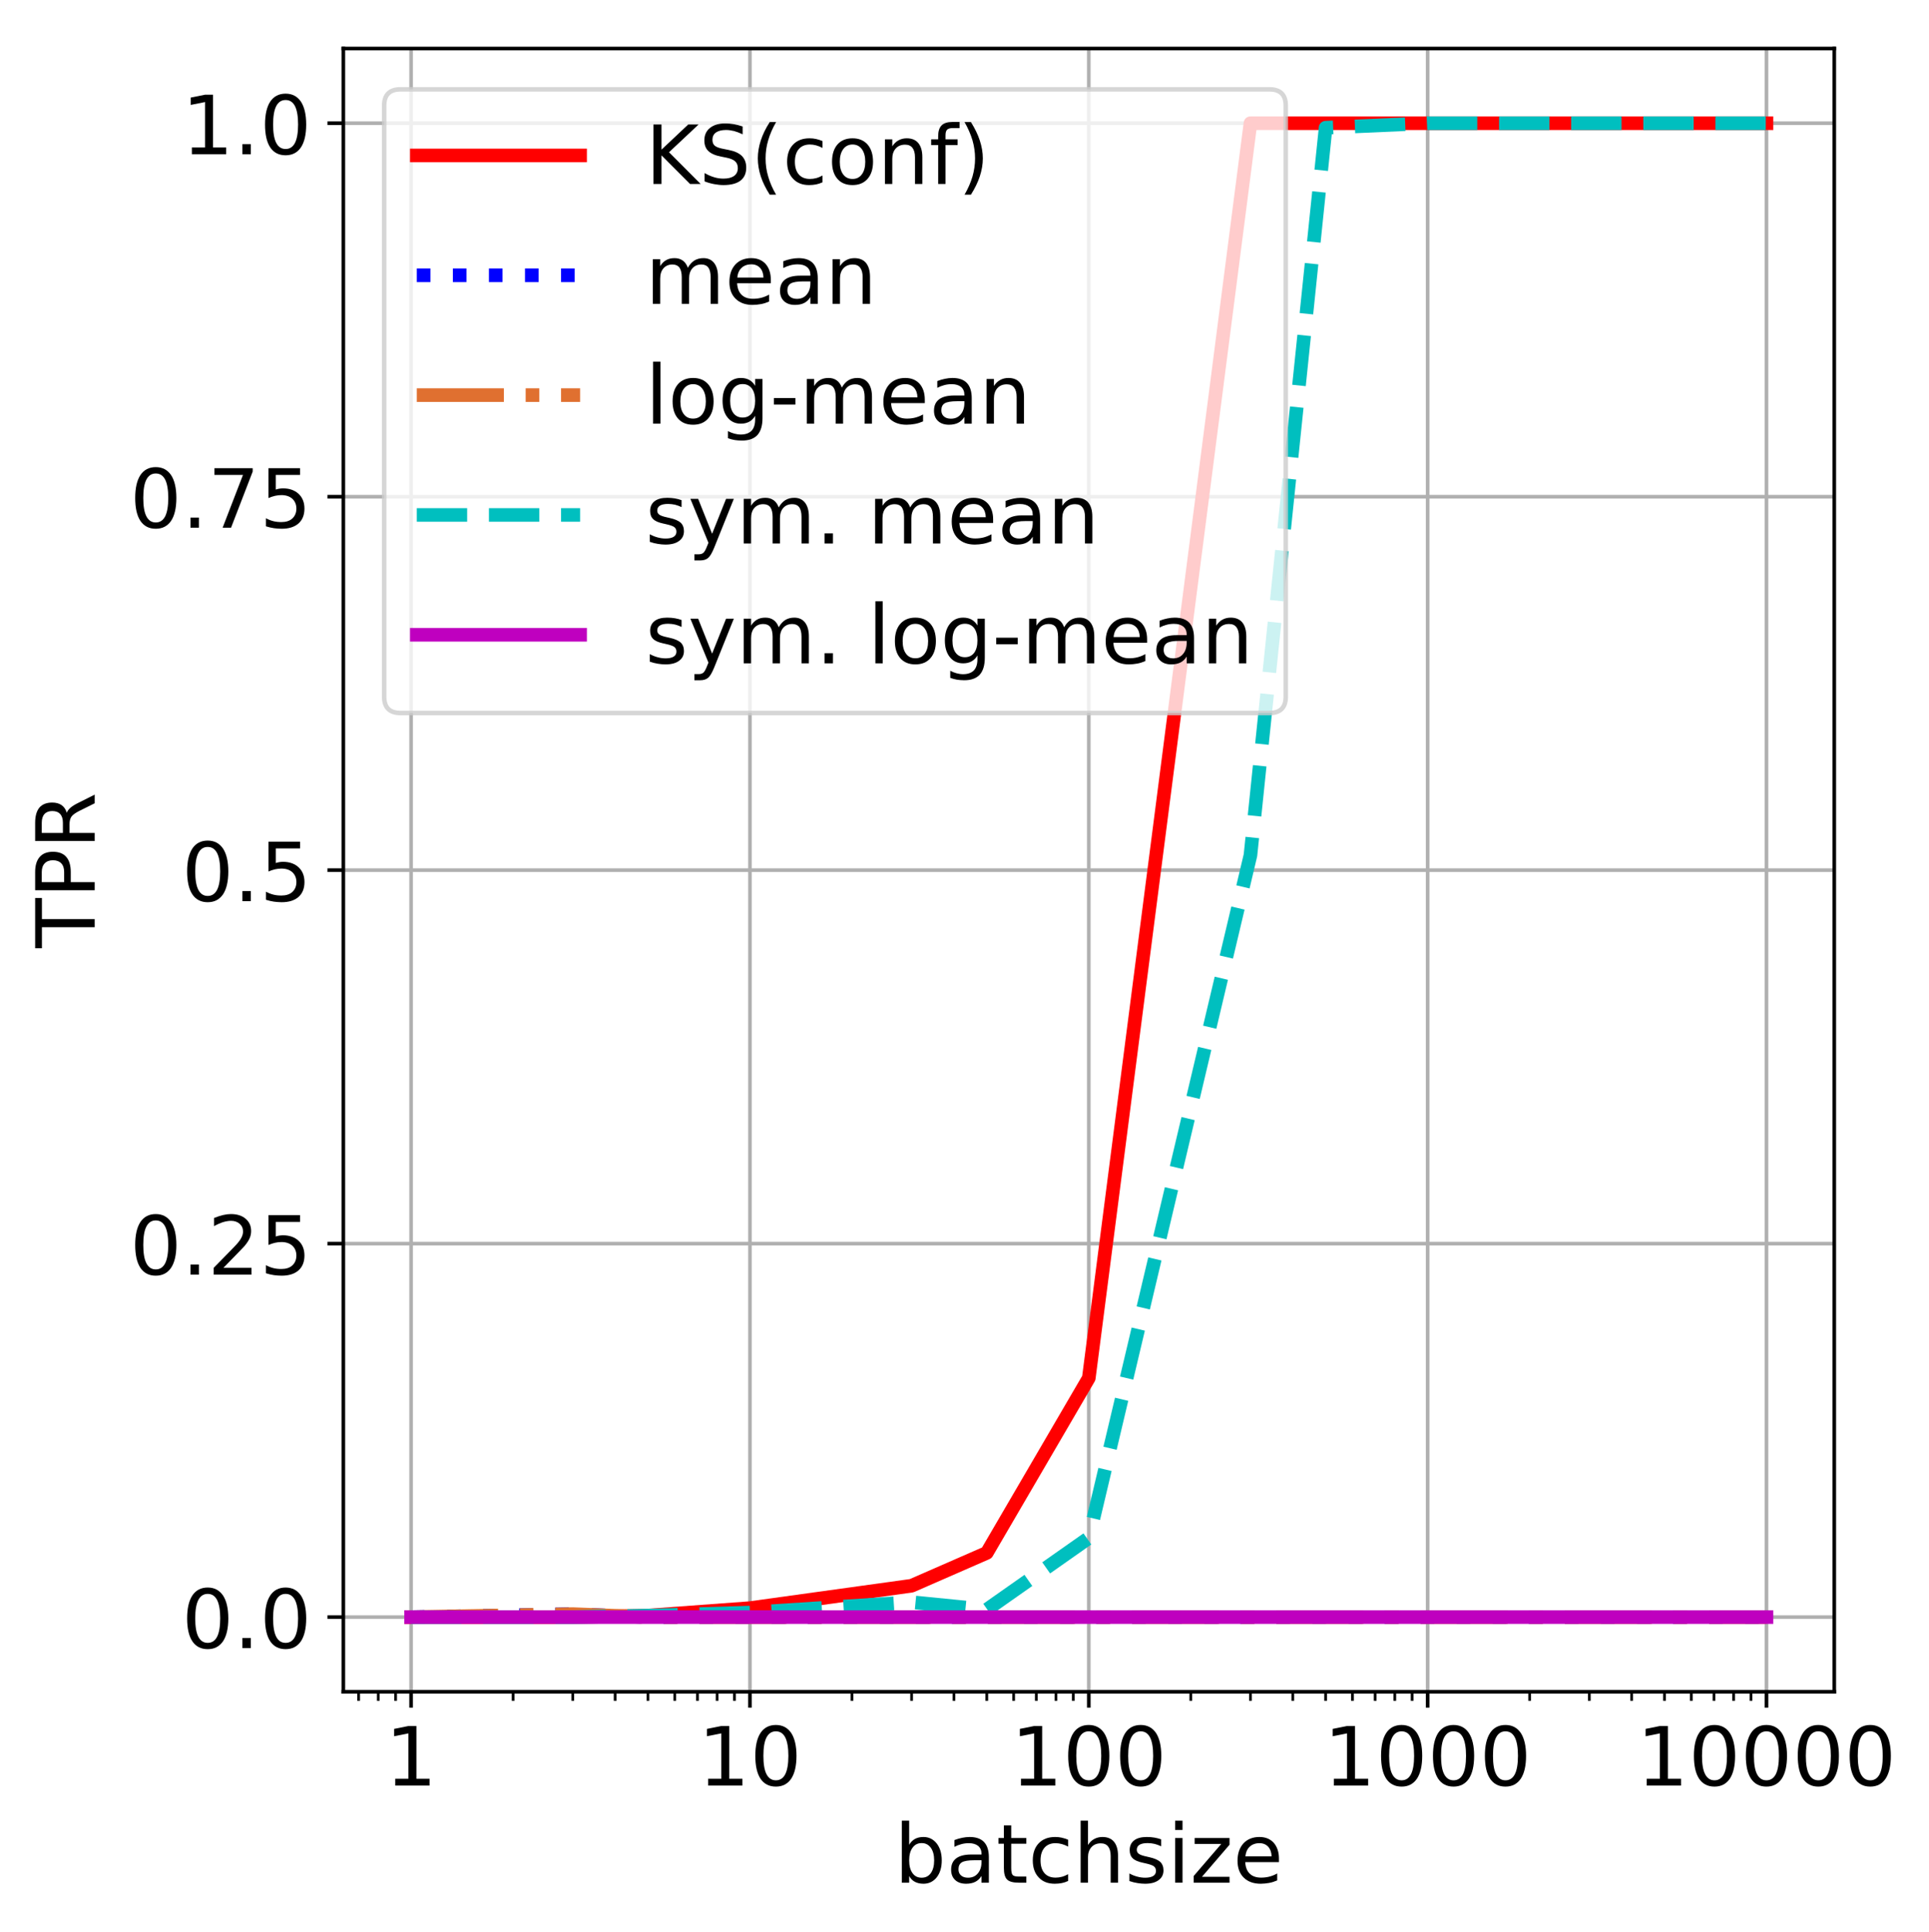 <?xml version="1.0" encoding="UTF-8"?>
<svg xmlns="http://www.w3.org/2000/svg" xmlns:xlink="http://www.w3.org/1999/xlink" width="425.304pt" height="426.064pt" viewBox="0 0 425.304 426.064" version="1.1">
<rect x="0" y="0" width="425.304" height="426.064" fill="#333333" stroke="none"/>
<defs>
<g>
<symbol overflow="visible" id="glyph0-0">
<path style="stroke:none;" d="M 2.23 -1.492 L 5.129 -1.492 L 5.129 -11.504 L 1.98 -10.871 L 1.98 -12.492 L 5.113 -13.121 L 6.895 -13.121 L 6.895 -1.492 L 9.793 -1.492 L 9.793 0 L 2.23 0 L 2.23 -1.492 "/>
</symbol>
<symbol overflow="visible" id="glyph0-1">
<path style="stroke:none;" d="M 5.723 -11.953 C 4.805 -11.953 4.121 -11.504 3.652 -10.602 C 3.188 -9.703 2.969 -8.352 2.969 -6.551 C 2.969 -4.754 3.188 -3.402 3.652 -2.504 C 4.121 -1.602 4.805 -1.152 5.723 -1.152 C 6.641 -1.152 7.324 -1.602 7.793 -2.504 C 8.242 -3.402 8.477 -4.754 8.477 -6.551 C 8.477 -8.352 8.242 -9.703 7.793 -10.602 C 7.324 -11.504 6.641 -11.953 5.723 -11.953 M 5.723 -13.355 C 7.184 -13.355 8.297 -12.762 9.09 -11.609 C 9.863 -10.441 10.262 -8.746 10.262 -6.551 C 10.262 -4.34 9.863 -2.645 9.09 -1.492 C 8.297 -0.344 7.184 0.234 5.723 0.234 C 4.246 0.234 3.113 -0.344 2.34 -1.492 C 1.566 -2.645 1.188 -4.34 1.188 -6.551 C 1.188 -8.746 1.566 -10.441 2.34 -11.609 C 3.113 -12.762 4.246 -13.355 5.723 -13.355 "/>
</symbol>
<symbol overflow="visible" id="glyph0-2">
<path style="stroke:none;" d="M 8.766 -4.914 C 8.766 -6.102 8.516 -7.02 8.027 -7.703 C 7.523 -8.387 6.859 -8.73 6.012 -8.73 C 5.148 -8.73 4.48 -8.387 3.996 -7.703 C 3.492 -7.02 3.258 -6.102 3.258 -4.914 C 3.258 -3.727 3.492 -2.789 3.996 -2.105 C 4.48 -1.422 5.148 -1.098 6.012 -1.098 C 6.859 -1.098 7.523 -1.422 8.027 -2.105 C 8.516 -2.789 8.766 -3.727 8.766 -4.914 M 3.258 -8.352 C 3.582 -8.93 4.016 -9.359 4.535 -9.648 C 5.059 -9.938 5.688 -10.078 6.406 -10.078 C 7.598 -10.078 8.566 -9.594 9.324 -8.656 C 10.062 -7.703 10.441 -6.461 10.441 -4.914 C 10.441 -3.367 10.062 -2.105 9.324 -1.172 C 8.566 -0.234 7.598 0.234 6.406 0.234 C 5.688 0.234 5.059 0.09 4.535 -0.18 C 4.016 -0.449 3.582 -0.883 3.258 -1.477 L 3.258 0 L 1.637 0 L 1.637 -13.68 L 3.258 -13.68 L 3.258 -8.352 "/>
</symbol>
<symbol overflow="visible" id="glyph0-3">
<path style="stroke:none;" d="M 6.176 -4.949 C 4.859 -4.949 3.961 -4.789 3.457 -4.5 C 2.953 -4.195 2.699 -3.691 2.699 -2.969 C 2.699 -2.395 2.879 -1.926 3.258 -1.602 C 3.637 -1.262 4.156 -1.098 4.805 -1.098 C 5.707 -1.098 6.426 -1.402 6.965 -2.051 C 7.508 -2.684 7.777 -3.527 7.777 -4.59 L 7.777 -4.949 L 6.176 -4.949 M 9.395 -5.617 L 9.395 0 L 7.777 0 L 7.777 -1.492 C 7.398 -0.883 6.93 -0.449 6.391 -0.18 C 5.852 0.09 5.164 0.234 4.375 0.234 C 3.367 0.234 2.555 -0.035 1.961 -0.594 C 1.367 -1.152 1.078 -1.906 1.078 -2.863 C 1.078 -3.961 1.441 -4.789 2.195 -5.363 C 2.934 -5.922 4.031 -6.211 5.508 -6.211 L 7.777 -6.211 L 7.777 -6.371 C 7.777 -7.109 7.523 -7.688 7.039 -8.102 C 6.551 -8.496 5.867 -8.711 4.984 -8.711 C 4.41 -8.711 3.871 -8.641 3.328 -8.496 C 2.789 -8.352 2.285 -8.152 1.801 -7.902 L 1.801 -9.395 C 2.375 -9.613 2.953 -9.793 3.512 -9.898 C 4.066 -10.008 4.609 -10.078 5.148 -10.078 C 6.57 -10.078 7.633 -9.703 8.336 -8.965 C 9.035 -8.227 9.395 -7.109 9.395 -5.617 "/>
</symbol>
<symbol overflow="visible" id="glyph0-4">
<path style="stroke:none;" d="M 3.293 -12.637 L 3.293 -9.848 L 6.625 -9.848 L 6.625 -8.586 L 3.293 -8.586 L 3.293 -3.238 C 3.293 -2.43 3.402 -1.906 3.617 -1.691 C 3.836 -1.457 4.285 -1.352 4.969 -1.352 L 6.625 -1.352 L 6.625 0 L 4.969 0 C 3.707 0 2.844 -0.234 2.375 -0.703 C 1.906 -1.172 1.676 -2.016 1.676 -3.238 L 1.676 -8.586 L 0.484 -8.586 L 0.484 -9.848 L 1.676 -9.848 L 1.676 -12.637 L 3.293 -12.637 "/>
</symbol>
<symbol overflow="visible" id="glyph0-5">
<path style="stroke:none;" d="M 8.785 -9.469 L 8.785 -7.957 C 8.316 -8.207 7.867 -8.387 7.398 -8.516 C 6.93 -8.641 6.48 -8.711 6.012 -8.711 C 4.969 -8.711 4.141 -8.371 3.562 -7.703 C 2.988 -7.039 2.699 -6.102 2.699 -4.914 C 2.699 -3.707 2.988 -2.773 3.562 -2.105 C 4.141 -1.441 4.969 -1.117 6.012 -1.117 C 6.48 -1.117 6.93 -1.172 7.398 -1.297 C 7.867 -1.422 8.316 -1.621 8.785 -1.871 L 8.785 -0.379 C 8.316 -0.16 7.848 0 7.379 0.09 C 6.895 0.18 6.371 0.234 5.832 0.234 C 4.355 0.234 3.168 -0.215 2.305 -1.152 C 1.422 -2.07 0.988 -3.328 0.988 -4.914 C 0.988 -6.516 1.422 -7.777 2.305 -8.695 C 3.188 -9.613 4.391 -10.078 5.941 -10.078 C 6.445 -10.078 6.93 -10.027 7.398 -9.918 C 7.867 -9.809 8.336 -9.664 8.785 -9.469 "/>
</symbol>
<symbol overflow="visible" id="glyph0-6">
<path style="stroke:none;" d="M 9.883 -5.941 L 9.883 0 L 8.262 0 L 8.262 -5.887 C 8.262 -6.82 8.062 -7.508 7.703 -7.973 C 7.344 -8.441 6.805 -8.676 6.086 -8.676 C 5.203 -8.676 4.52 -8.387 4.016 -7.828 C 3.512 -7.273 3.258 -6.516 3.258 -5.562 L 3.258 0 L 1.637 0 L 1.637 -13.68 L 3.258 -13.68 L 3.258 -8.316 C 3.637 -8.891 4.086 -9.344 4.625 -9.629 C 5.148 -9.918 5.762 -10.078 6.445 -10.078 C 7.559 -10.078 8.426 -9.719 9 -9.02 C 9.574 -8.316 9.883 -7.289 9.883 -5.941 "/>
</symbol>
<symbol overflow="visible" id="glyph0-7">
<path style="stroke:none;" d="M 7.973 -9.559 L 7.973 -8.027 C 7.508 -8.242 7.039 -8.426 6.551 -8.551 C 6.047 -8.656 5.543 -8.73 5.023 -8.73 C 4.211 -8.73 3.602 -8.605 3.203 -8.352 C 2.809 -8.102 2.609 -7.738 2.609 -7.254 C 2.609 -6.875 2.754 -6.59 3.043 -6.371 C 3.328 -6.156 3.906 -5.941 4.77 -5.762 L 5.328 -5.633 C 6.48 -5.383 7.289 -5.023 7.777 -4.59 C 8.242 -4.141 8.496 -3.512 8.496 -2.719 C 8.496 -1.801 8.137 -1.078 7.414 -0.559 C 6.695 -0.02 5.688 0.234 4.43 0.234 C 3.887 0.234 3.348 0.18 2.773 0.09 C 2.195 0 1.602 -0.145 0.973 -0.359 L 0.973 -2.035 C 1.566 -1.711 2.16 -1.477 2.734 -1.332 C 3.312 -1.172 3.887 -1.098 4.465 -1.098 C 5.219 -1.098 5.812 -1.223 6.227 -1.477 C 6.625 -1.727 6.84 -2.105 6.84 -2.594 C 6.84 -3.023 6.68 -3.367 6.391 -3.602 C 6.102 -3.836 5.453 -4.066 4.445 -4.285 L 3.887 -4.41 C 2.879 -4.625 2.141 -4.949 1.711 -5.383 C 1.262 -5.812 1.043 -6.406 1.043 -7.184 C 1.043 -8.102 1.367 -8.82 2.016 -9.324 C 2.664 -9.828 3.602 -10.078 4.824 -10.078 C 5.418 -10.078 5.977 -10.027 6.516 -9.938 C 7.039 -9.848 7.523 -9.719 7.973 -9.559 "/>
</symbol>
<symbol overflow="visible" id="glyph0-8">
<path style="stroke:none;" d="M 1.691 -9.848 L 3.312 -9.848 L 3.312 0 L 1.691 0 L 1.691 -9.848 M 1.691 -13.68 L 3.312 -13.68 L 3.312 -11.629 L 1.691 -11.629 L 1.691 -13.68 "/>
</symbol>
<symbol overflow="visible" id="glyph0-9">
<path style="stroke:none;" d="M 0.988 -9.848 L 8.676 -9.848 L 8.676 -8.371 L 2.594 -1.297 L 8.676 -1.297 L 8.676 0 L 0.773 0 L 0.773 -1.477 L 6.859 -8.551 L 0.988 -8.551 L 0.988 -9.848 "/>
</symbol>
<symbol overflow="visible" id="glyph0-10">
<path style="stroke:none;" d="M 10.117 -5.328 L 10.117 -4.535 L 2.684 -4.535 C 2.754 -3.422 3.078 -2.555 3.691 -1.98 C 4.285 -1.402 5.113 -1.117 6.191 -1.117 C 6.805 -1.117 7.414 -1.188 7.992 -1.332 C 8.566 -1.477 9.16 -1.711 9.738 -2.035 L 9.738 -0.504 C 9.16 -0.254 8.566 -0.055 7.957 0.055 C 7.344 0.16 6.715 0.234 6.102 0.234 C 4.52 0.234 3.277 -0.215 2.359 -1.117 C 1.441 -2.016 0.988 -3.258 0.988 -4.824 C 0.988 -6.426 1.422 -7.703 2.285 -8.656 C 3.148 -9.594 4.34 -10.078 5.812 -10.078 C 7.145 -10.078 8.191 -9.648 8.965 -8.801 C 9.719 -7.938 10.117 -6.785 10.117 -5.328 M 8.496 -5.797 C 8.477 -6.68 8.227 -7.379 7.758 -7.922 C 7.273 -8.441 6.625 -8.711 5.832 -8.711 C 4.934 -8.711 4.211 -8.441 3.672 -7.938 C 3.133 -7.434 2.809 -6.715 2.734 -5.797 L 8.496 -5.797 "/>
</symbol>
<symbol overflow="visible" id="glyph0-11">
<path style="stroke:none;" d="M 1.926 -2.23 L 3.781 -2.23 L 3.781 0 L 1.926 0 L 1.926 -2.23 "/>
</symbol>
<symbol overflow="visible" id="glyph0-12">
<path style="stroke:none;" d="M 3.457 -1.492 L 9.648 -1.492 L 9.648 0 L 1.312 0 L 1.312 -1.492 C 1.98 -2.18 2.898 -3.113 4.066 -4.301 C 5.219 -5.473 5.957 -6.227 6.266 -6.57 C 6.84 -7.199 7.234 -7.738 7.453 -8.191 C 7.668 -8.621 7.793 -9.07 7.793 -9.504 C 7.793 -10.188 7.543 -10.766 7.055 -11.195 C 6.57 -11.629 5.941 -11.863 5.148 -11.863 C 4.59 -11.863 3.996 -11.754 3.383 -11.574 C 2.773 -11.375 2.105 -11.09 1.402 -10.691 L 1.402 -12.492 C 2.125 -12.781 2.789 -12.996 3.402 -13.141 C 4.016 -13.285 4.59 -13.355 5.113 -13.355 C 6.461 -13.355 7.543 -13.016 8.352 -12.328 C 9.16 -11.645 9.574 -10.746 9.574 -9.613 C 9.574 -9.07 9.469 -8.551 9.27 -8.082 C 9.07 -7.598 8.711 -7.02 8.172 -6.371 C 8.027 -6.191 7.559 -5.707 6.77 -4.895 C 5.977 -4.086 4.879 -2.953 3.457 -1.492 "/>
</symbol>
<symbol overflow="visible" id="glyph0-13">
<path style="stroke:none;" d="M 1.945 -13.121 L 8.91 -13.121 L 8.91 -11.629 L 3.562 -11.629 L 3.562 -8.406 C 3.816 -8.496 4.086 -8.566 4.34 -8.605 C 4.59 -8.641 4.859 -8.676 5.113 -8.676 C 6.57 -8.676 7.723 -8.262 8.586 -7.469 C 9.449 -6.66 9.883 -5.578 9.883 -4.211 C 9.883 -2.789 9.434 -1.691 8.551 -0.918 C 7.668 -0.145 6.426 0.234 4.844 0.234 C 4.285 0.234 3.727 0.18 3.148 0.109 C 2.574 0.02 1.996 -0.109 1.387 -0.305 L 1.387 -2.09 C 1.906 -1.801 2.449 -1.586 3.023 -1.441 C 3.582 -1.297 4.176 -1.242 4.805 -1.242 C 5.812 -1.242 6.625 -1.492 7.219 -2.035 C 7.793 -2.574 8.102 -3.293 8.102 -4.211 C 8.102 -5.113 7.793 -5.832 7.219 -6.371 C 6.625 -6.91 5.812 -7.184 4.805 -7.184 C 4.34 -7.184 3.852 -7.129 3.383 -7.02 C 2.914 -6.91 2.43 -6.75 1.945 -6.535 L 1.945 -13.121 "/>
</symbol>
<symbol overflow="visible" id="glyph0-14">
<path style="stroke:none;" d="M 1.477 -13.121 L 9.918 -13.121 L 9.918 -12.367 L 5.148 0 L 3.293 0 L 7.777 -11.629 L 1.477 -11.629 L 1.477 -13.121 "/>
</symbol>
<symbol overflow="visible" id="glyph0-15">
<path style="stroke:none;" d="M 1.766 -13.121 L 3.547 -13.121 L 3.547 -7.578 L 9.434 -13.121 L 11.719 -13.121 L 5.203 -7.004 L 12.188 0 L 9.848 0 L 3.547 -6.316 L 3.547 0 L 1.766 0 L 1.766 -13.121 "/>
</symbol>
<symbol overflow="visible" id="glyph0-16">
<path style="stroke:none;" d="M 9.629 -12.691 L 9.629 -10.961 C 8.945 -11.285 8.316 -11.52 7.723 -11.684 C 7.109 -11.824 6.535 -11.914 5.992 -11.914 C 5.023 -11.914 4.266 -11.719 3.742 -11.359 C 3.223 -10.98 2.969 -10.441 2.969 -9.758 C 2.969 -9.18 3.133 -8.73 3.492 -8.441 C 3.836 -8.137 4.5 -7.902 5.473 -7.723 L 6.551 -7.508 C 7.867 -7.254 8.84 -6.805 9.469 -6.176 C 10.098 -5.527 10.422 -4.68 10.422 -3.617 C 10.422 -2.34 9.988 -1.387 9.145 -0.738 C 8.281 -0.09 7.039 0.234 5.398 0.234 C 4.77 0.234 4.105 0.16 3.402 0.035 C 2.699 -0.09 1.98 -0.289 1.242 -0.574 L 1.242 -2.41 C 1.961 -1.996 2.664 -1.691 3.348 -1.492 C 4.031 -1.277 4.715 -1.188 5.398 -1.188 C 6.406 -1.188 7.184 -1.387 7.738 -1.781 C 8.281 -2.18 8.566 -2.734 8.566 -3.492 C 8.566 -4.141 8.371 -4.645 7.973 -5.004 C 7.578 -5.363 6.93 -5.633 6.031 -5.812 L 4.949 -6.031 C 3.617 -6.281 2.664 -6.695 2.07 -7.273 C 1.477 -7.828 1.188 -8.605 1.188 -9.613 C 1.188 -10.766 1.586 -11.684 2.41 -12.348 C 3.223 -13.016 4.355 -13.355 5.797 -13.355 C 6.406 -13.355 7.02 -13.301 7.668 -13.195 C 8.297 -13.086 8.945 -12.906 9.629 -12.691 "/>
</symbol>
<symbol overflow="visible" id="glyph0-17">
<path style="stroke:none;" d="M 5.578 -13.66 C 4.789 -12.293 4.211 -10.961 3.836 -9.648 C 3.438 -8.336 3.258 -7.004 3.258 -5.652 C 3.258 -4.285 3.438 -2.953 3.836 -1.637 C 4.211 -0.305 4.789 1.008 5.578 2.359 L 4.176 2.359 C 3.293 0.973 2.629 -0.359 2.195 -1.691 C 1.766 -3.023 1.547 -4.34 1.547 -5.652 C 1.547 -6.949 1.766 -8.262 2.195 -9.594 C 2.629 -10.926 3.277 -12.277 4.176 -13.66 L 5.578 -13.66 "/>
</symbol>
<symbol overflow="visible" id="glyph0-18">
<path style="stroke:none;" d="M 5.508 -8.711 C 4.645 -8.711 3.961 -8.371 3.457 -7.688 C 2.953 -7.004 2.699 -6.086 2.699 -4.914 C 2.699 -3.727 2.934 -2.809 3.438 -2.125 C 3.941 -1.441 4.625 -1.117 5.508 -1.117 C 6.371 -1.117 7.055 -1.441 7.559 -2.125 C 8.062 -2.809 8.316 -3.727 8.316 -4.914 C 8.316 -6.066 8.062 -7.004 7.559 -7.688 C 7.055 -8.371 6.371 -8.711 5.508 -8.711 M 5.508 -10.078 C 6.91 -10.078 8.012 -9.613 8.82 -8.711 C 9.613 -7.793 10.027 -6.535 10.027 -4.914 C 10.027 -3.293 9.613 -2.035 8.82 -1.133 C 8.012 -0.215 6.91 0.234 5.508 0.234 C 4.086 0.234 2.969 -0.215 2.18 -1.133 C 1.387 -2.035 0.988 -3.293 0.988 -4.914 C 0.988 -6.535 1.387 -7.793 2.18 -8.711 C 2.969 -9.613 4.086 -10.078 5.508 -10.078 "/>
</symbol>
<symbol overflow="visible" id="glyph0-19">
<path style="stroke:none;" d="M 9.883 -5.941 L 9.883 0 L 8.262 0 L 8.262 -5.887 C 8.262 -6.82 8.062 -7.508 7.703 -7.973 C 7.344 -8.441 6.805 -8.676 6.086 -8.676 C 5.203 -8.676 4.52 -8.387 4.016 -7.828 C 3.512 -7.273 3.258 -6.516 3.258 -5.562 L 3.258 0 L 1.637 0 L 1.637 -9.848 L 3.258 -9.848 L 3.258 -8.316 C 3.637 -8.891 4.086 -9.344 4.625 -9.629 C 5.148 -9.918 5.762 -10.078 6.445 -10.078 C 7.559 -10.078 8.426 -9.719 9 -9.02 C 9.574 -8.316 9.883 -7.289 9.883 -5.941 "/>
</symbol>
<symbol overflow="visible" id="glyph0-20">
<path style="stroke:none;" d="M 6.68 -13.68 L 6.68 -12.328 L 5.129 -12.328 C 4.555 -12.328 4.141 -12.203 3.926 -11.969 C 3.691 -11.734 3.582 -11.32 3.582 -10.711 L 3.582 -9.848 L 6.246 -9.848 L 6.246 -8.586 L 3.582 -8.586 L 3.582 0 L 1.961 0 L 1.961 -8.586 L 0.414 -8.586 L 0.414 -9.848 L 1.961 -9.848 L 1.961 -10.531 C 1.961 -11.609 2.215 -12.422 2.719 -12.926 C 3.223 -13.43 4.031 -13.68 5.148 -13.68 L 6.68 -13.68 "/>
</symbol>
<symbol overflow="visible" id="glyph0-21">
<path style="stroke:none;" d="M 1.441 -13.66 L 2.844 -13.66 C 3.707 -12.277 4.375 -10.926 4.805 -9.594 C 5.238 -8.262 5.473 -6.949 5.473 -5.652 C 5.473 -4.34 5.238 -3.023 4.805 -1.691 C 4.375 -0.359 3.707 0.973 2.844 2.359 L 1.441 2.359 C 2.215 1.008 2.789 -0.305 3.188 -1.637 C 3.562 -2.953 3.762 -4.285 3.762 -5.652 C 3.762 -7.004 3.562 -8.336 3.188 -9.648 C 2.789 -10.961 2.215 -12.293 1.441 -13.66 "/>
</symbol>
<symbol overflow="visible" id="glyph0-22">
<path style="stroke:none;" d="M 9.359 -7.957 C 9.758 -8.676 10.242 -9.199 10.801 -9.559 C 11.359 -9.898 12.023 -10.078 12.797 -10.078 C 13.805 -10.078 14.598 -9.719 15.156 -9 C 15.715 -8.281 16.004 -7.254 16.004 -5.941 L 16.004 0 L 14.383 0 L 14.383 -5.887 C 14.383 -6.82 14.203 -7.523 13.879 -7.992 C 13.535 -8.441 13.031 -8.676 12.348 -8.676 C 11.504 -8.676 10.836 -8.387 10.352 -7.828 C 9.863 -7.273 9.629 -6.516 9.629 -5.562 L 9.629 0 L 8.012 0 L 8.012 -5.887 C 8.012 -6.82 7.828 -7.523 7.508 -7.992 C 7.164 -8.441 6.641 -8.676 5.957 -8.676 C 5.129 -8.676 4.465 -8.387 3.977 -7.828 C 3.492 -7.273 3.258 -6.516 3.258 -5.562 L 3.258 0 L 1.637 0 L 1.637 -9.848 L 3.258 -9.848 L 3.258 -8.316 C 3.617 -8.91 4.066 -9.359 4.59 -9.648 C 5.094 -9.938 5.707 -10.078 6.426 -10.078 C 7.145 -10.078 7.738 -9.898 8.242 -9.539 C 8.746 -9.18 9.109 -8.641 9.359 -7.957 "/>
</symbol>
<symbol overflow="visible" id="glyph0-23">
<path style="stroke:none;" d="M 1.691 -13.68 L 3.312 -13.68 L 3.312 0 L 1.691 0 L 1.691 -13.68 "/>
</symbol>
<symbol overflow="visible" id="glyph0-24">
<path style="stroke:none;" d="M 8.172 -5.039 C 8.172 -6.191 7.922 -7.109 7.453 -7.758 C 6.965 -8.406 6.281 -8.73 5.418 -8.73 C 4.555 -8.73 3.871 -8.406 3.383 -7.758 C 2.898 -7.109 2.664 -6.191 2.664 -5.039 C 2.664 -3.871 2.898 -2.969 3.383 -2.32 C 3.871 -1.676 4.555 -1.352 5.418 -1.352 C 6.281 -1.352 6.965 -1.676 7.453 -2.32 C 7.922 -2.969 8.172 -3.871 8.172 -5.039 M 9.793 -1.223 C 9.793 0.434 9.414 1.676 8.676 2.504 C 7.922 3.312 6.785 3.727 5.258 3.727 C 4.68 3.727 4.156 3.672 3.652 3.602 C 3.148 3.512 2.645 3.383 2.18 3.203 L 2.18 1.637 C 2.645 1.891 3.113 2.07 3.582 2.195 C 4.051 2.32 4.52 2.395 5.004 2.395 C 6.047 2.395 6.84 2.105 7.379 1.566 C 7.902 1.008 8.172 0.18 8.172 -0.938 L 8.172 -1.727 C 7.828 -1.152 7.398 -0.719 6.875 -0.434 C 6.355 -0.145 5.742 0 5.023 0 C 3.797 0 2.824 -0.449 2.09 -1.367 C 1.352 -2.285 0.988 -3.512 0.988 -5.039 C 0.988 -6.551 1.352 -7.777 2.09 -8.695 C 2.824 -9.613 3.797 -10.078 5.023 -10.078 C 5.742 -10.078 6.355 -9.938 6.875 -9.648 C 7.398 -9.359 7.828 -8.93 8.172 -8.352 L 8.172 -9.848 L 9.793 -9.848 L 9.793 -1.223 "/>
</symbol>
<symbol overflow="visible" id="glyph0-25">
<path style="stroke:none;" d="M 0.883 -5.652 L 5.617 -5.652 L 5.617 -4.211 L 0.883 -4.211 L 0.883 -5.652 "/>
</symbol>
<symbol overflow="visible" id="glyph0-26">
<path style="stroke:none;" d="M 5.797 0.898 C 5.328 2.051 4.879 2.824 4.445 3.188 C 4.016 3.547 3.438 3.727 2.719 3.727 L 1.422 3.727 L 1.422 2.375 L 2.375 2.375 C 2.809 2.375 3.148 2.27 3.402 2.051 C 3.652 1.836 3.926 1.352 4.23 0.559 L 4.52 -0.16 L 0.539 -9.848 L 2.25 -9.848 L 5.328 -2.141 L 8.406 -9.848 L 10.117 -9.848 L 5.797 0.898 "/>
</symbol>
<symbol overflow="visible" id="glyph0-27">
<path style="stroke:none;" d=""/>
</symbol>
<symbol overflow="visible" id="glyph1-0">
<path style="stroke:none;" d="M -13.121 0.035 L -13.121 -11.051 L -11.629 -11.051 L -11.629 -6.391 L 0 -6.391 L 0 -4.609 L -11.629 -4.609 L -11.629 0.035 L -13.121 0.035 "/>
</symbol>
<symbol overflow="visible" id="glyph1-1">
<path style="stroke:none;" d="M -11.664 -3.547 L -6.73 -3.547 L -6.73 -5.777 C -6.73 -6.605 -6.93 -7.234 -7.363 -7.688 C -7.793 -8.137 -8.406 -8.371 -9.199 -8.371 C -9.988 -8.371 -10.586 -8.137 -11.016 -7.688 C -11.449 -7.234 -11.664 -6.605 -11.664 -5.777 L -11.664 -3.547 M -13.121 -1.766 L -13.121 -5.777 C -13.121 -7.234 -12.781 -8.352 -12.113 -9.109 C -11.449 -9.863 -10.477 -10.242 -9.199 -10.242 C -7.902 -10.242 -6.91 -9.863 -6.266 -9.109 C -5.598 -8.352 -5.273 -7.234 -5.273 -5.777 L -5.273 -3.547 L 0 -3.547 L 0 -1.766 L -13.121 -1.766 "/>
</symbol>
<symbol overflow="visible" id="glyph1-2">
<path style="stroke:none;" d="M -6.156 -7.992 C -6.012 -8.371 -5.742 -8.746 -5.328 -9.109 C -4.895 -9.469 -4.32 -9.828 -3.582 -10.188 L 0 -11.988 L 0 -10.078 L -3.367 -8.406 C -4.23 -7.973 -4.824 -7.543 -5.113 -7.145 C -5.398 -6.73 -5.543 -6.176 -5.543 -5.473 L -5.543 -3.547 L 0 -3.547 L 0 -1.766 L -13.121 -1.766 L -13.121 -5.777 C -13.121 -7.273 -12.797 -8.387 -12.188 -9.125 C -11.555 -9.863 -10.602 -10.242 -9.344 -10.242 C -8.516 -10.242 -7.812 -10.043 -7.273 -9.664 C -6.73 -9.27 -6.355 -8.711 -6.156 -7.992 M -11.664 -3.547 L -7.004 -3.547 L -7.004 -5.777 C -7.004 -6.625 -7.199 -7.273 -7.598 -7.703 C -7.992 -8.137 -8.566 -8.371 -9.344 -8.371 C -10.098 -8.371 -10.676 -8.137 -11.07 -7.703 C -11.465 -7.273 -11.664 -6.625 -11.664 -5.777 L -11.664 -3.547 "/>
</symbol>
</g>
<clipPath id="clip1">
  <path d="M 0 0 L 425.305 0 L 425.305 426.062 L 0 426.062 Z M 0 0 "/>
</clipPath>
<clipPath id="clip2">
  <path d="M 90 10.699 L 92 10.699 L 92 373.02 L 90 373.02 Z M 90 10.699 "/>
</clipPath>
<clipPath id="clip3">
  <path d="M 164 10.699 L 166 10.699 L 166 373.02 L 164 373.02 Z M 164 10.699 "/>
</clipPath>
<clipPath id="clip4">
  <path d="M 239 10.699 L 241 10.699 L 241 373.02 L 239 373.02 Z M 239 10.699 "/>
</clipPath>
<clipPath id="clip5">
  <path d="M 314 10.699 L 316 10.699 L 316 373.02 L 314 373.02 Z M 314 10.699 "/>
</clipPath>
<clipPath id="clip6">
  <path d="M 388 10.699 L 391 10.699 L 391 373.02 L 388 373.02 Z M 388 10.699 "/>
</clipPath>
<clipPath id="clip7">
  <path d="M 75.699 355 L 404.414 355 L 404.414 358 L 75.699 358 Z M 75.699 355 "/>
</clipPath>
<clipPath id="clip8">
  <path d="M 75.699 273 L 404.414 273 L 404.414 275 L 75.699 275 Z M 75.699 273 "/>
</clipPath>
<clipPath id="clip9">
  <path d="M 75.699 191 L 404.414 191 L 404.414 193 L 75.699 193 Z M 75.699 191 "/>
</clipPath>
<clipPath id="clip10">
  <path d="M 75.699 108 L 404.414 108 L 404.414 111 L 75.699 111 Z M 75.699 108 "/>
</clipPath>
<clipPath id="clip11">
  <path d="M 75.699 26 L 404.414 26 L 404.414 28 L 75.699 28 Z M 75.699 26 "/>
</clipPath>
</defs>
<g id="surface1">
<g clip-path="url(#clip1)" clip-rule="nonzero">
<path style=" stroke:none;fill-rule:nonzero;fill:rgb(100%,100%,100%);fill-opacity:1;" d="M 0 426.062 L 425.305 426.062 L 425.305 0 L 0 0 Z M 0 426.062 "/>
</g>
<path style=" stroke:none;fill-rule:nonzero;fill:rgb(100%,100%,100%);fill-opacity:1;" d="M 75.699 373.02 L 404.414 373.02 L 404.414 10.699 L 75.699 10.699 Z M 75.699 373.02 "/>
<g clip-path="url(#clip2)" clip-rule="nonzero">
<path style="fill:none;stroke-width:0.8;stroke-linecap:square;stroke-linejoin:round;stroke:rgb(69.019%,69.019%,69.019%);stroke-opacity:1;stroke-miterlimit:10;" d="M 90.641 53.044 L 90.641 415.365 " transform="matrix(1,0,0,-1,0,426.064)"/>
</g>
<path style="fill:none;stroke-width:0.8;stroke-linecap:butt;stroke-linejoin:round;stroke:rgb(0%,0%,0%);stroke-opacity:1;stroke-miterlimit:10;" d="M 90.641 53.044 L 90.641 49.544 " transform="matrix(1,0,0,-1,0,426.064)"/>
<g style="fill:rgb(0%,0%,0%);fill-opacity:1;">
  <use xlink:href="#glyph0-0" x="84.915" y="393.692"/>
</g>
<g clip-path="url(#clip3)" clip-rule="nonzero">
<path style="fill:none;stroke-width:0.8;stroke-linecap:square;stroke-linejoin:round;stroke:rgb(69.019%,69.019%,69.019%);stroke-opacity:1;stroke-miterlimit:10;" d="M 165.348 53.044 L 165.348 415.365 " transform="matrix(1,0,0,-1,0,426.064)"/>
</g>
<path style="fill:none;stroke-width:0.8;stroke-linecap:butt;stroke-linejoin:round;stroke:rgb(0%,0%,0%);stroke-opacity:1;stroke-miterlimit:10;" d="M 165.348 53.044 L 165.348 49.544 " transform="matrix(1,0,0,-1,0,426.064)"/>
<g style="fill:rgb(0%,0%,0%);fill-opacity:1;">
  <use xlink:href="#glyph0-0" x="153.896" y="393.692"/>
  <use xlink:href="#glyph0-1" x="165.344" y="393.692"/>
</g>
<g clip-path="url(#clip4)" clip-rule="nonzero">
<path style="fill:none;stroke-width:0.8;stroke-linecap:square;stroke-linejoin:round;stroke:rgb(69.019%,69.019%,69.019%);stroke-opacity:1;stroke-miterlimit:10;" d="M 240.055 53.044 L 240.055 415.365 " transform="matrix(1,0,0,-1,0,426.064)"/>
</g>
<path style="fill:none;stroke-width:0.8;stroke-linecap:butt;stroke-linejoin:round;stroke:rgb(0%,0%,0%);stroke-opacity:1;stroke-miterlimit:10;" d="M 240.055 53.044 L 240.055 49.544 " transform="matrix(1,0,0,-1,0,426.064)"/>
<g style="fill:rgb(0%,0%,0%);fill-opacity:1;">
  <use xlink:href="#glyph0-0" x="222.877" y="393.692"/>
  <use xlink:href="#glyph0-1" x="234.325" y="393.692"/>
  <use xlink:href="#glyph0-1" x="245.773" y="393.692"/>
</g>
<g clip-path="url(#clip5)" clip-rule="nonzero">
<path style="fill:none;stroke-width:0.8;stroke-linecap:square;stroke-linejoin:round;stroke:rgb(69.019%,69.019%,69.019%);stroke-opacity:1;stroke-miterlimit:10;" d="M 314.766 53.044 L 314.766 415.365 " transform="matrix(1,0,0,-1,0,426.064)"/>
</g>
<path style="fill:none;stroke-width:0.8;stroke-linecap:butt;stroke-linejoin:round;stroke:rgb(0%,0%,0%);stroke-opacity:1;stroke-miterlimit:10;" d="M 314.766 53.044 L 314.766 49.544 " transform="matrix(1,0,0,-1,0,426.064)"/>
<g style="fill:rgb(0%,0%,0%);fill-opacity:1;">
  <use xlink:href="#glyph0-0" x="291.858" y="393.692"/>
  <use xlink:href="#glyph0-1" x="303.306" y="393.692"/>
  <use xlink:href="#glyph0-1" x="314.754" y="393.692"/>
  <use xlink:href="#glyph0-1" x="326.202" y="393.692"/>
</g>
<g clip-path="url(#clip6)" clip-rule="nonzero">
<path style="fill:none;stroke-width:0.8;stroke-linecap:square;stroke-linejoin:round;stroke:rgb(69.019%,69.019%,69.019%);stroke-opacity:1;stroke-miterlimit:10;" d="M 389.473 53.044 L 389.473 415.365 " transform="matrix(1,0,0,-1,0,426.064)"/>
</g>
<path style="fill:none;stroke-width:0.8;stroke-linecap:butt;stroke-linejoin:round;stroke:rgb(0%,0%,0%);stroke-opacity:1;stroke-miterlimit:10;" d="M 389.473 53.044 L 389.473 49.544 " transform="matrix(1,0,0,-1,0,426.064)"/>
<g style="fill:rgb(0%,0%,0%);fill-opacity:1;">
  <use xlink:href="#glyph0-0" x="360.839" y="393.692"/>
  <use xlink:href="#glyph0-1" x="372.287" y="393.692"/>
  <use xlink:href="#glyph0-1" x="383.735" y="393.692"/>
  <use xlink:href="#glyph0-1" x="395.183" y="393.692"/>
  <use xlink:href="#glyph0-1" x="406.631" y="393.692"/>
</g>
<path style="fill:none;stroke-width:0.6;stroke-linecap:butt;stroke-linejoin:round;stroke:rgb(0%,0%,0%);stroke-opacity:1;stroke-miterlimit:10;" d="M 79.07 53.044 L 79.07 51.044 " transform="matrix(1,0,0,-1,0,426.064)"/>
<path style="fill:none;stroke-width:0.6;stroke-linecap:butt;stroke-linejoin:round;stroke:rgb(0%,0%,0%);stroke-opacity:1;stroke-miterlimit:10;" d="M 83.402 53.044 L 83.402 51.044 " transform="matrix(1,0,0,-1,0,426.064)"/>
<path style="fill:none;stroke-width:0.6;stroke-linecap:butt;stroke-linejoin:round;stroke:rgb(0%,0%,0%);stroke-opacity:1;stroke-miterlimit:10;" d="M 87.223 53.044 L 87.223 51.044 " transform="matrix(1,0,0,-1,0,426.064)"/>
<path style="fill:none;stroke-width:0.6;stroke-linecap:butt;stroke-linejoin:round;stroke:rgb(0%,0%,0%);stroke-opacity:1;stroke-miterlimit:10;" d="M 113.129 53.044 L 113.129 51.044 " transform="matrix(1,0,0,-1,0,426.064)"/>
<path style="fill:none;stroke-width:0.6;stroke-linecap:butt;stroke-linejoin:round;stroke:rgb(0%,0%,0%);stroke-opacity:1;stroke-miterlimit:10;" d="M 126.285 53.044 L 126.285 51.044 " transform="matrix(1,0,0,-1,0,426.064)"/>
<path style="fill:none;stroke-width:0.6;stroke-linecap:butt;stroke-linejoin:round;stroke:rgb(0%,0%,0%);stroke-opacity:1;stroke-miterlimit:10;" d="M 135.621 53.044 L 135.621 51.044 " transform="matrix(1,0,0,-1,0,426.064)"/>
<path style="fill:none;stroke-width:0.6;stroke-linecap:butt;stroke-linejoin:round;stroke:rgb(0%,0%,0%);stroke-opacity:1;stroke-miterlimit:10;" d="M 142.859 53.044 L 142.859 51.044 " transform="matrix(1,0,0,-1,0,426.064)"/>
<path style="fill:none;stroke-width:0.6;stroke-linecap:butt;stroke-linejoin:round;stroke:rgb(0%,0%,0%);stroke-opacity:1;stroke-miterlimit:10;" d="M 148.773 53.044 L 148.773 51.044 " transform="matrix(1,0,0,-1,0,426.064)"/>
<path style="fill:none;stroke-width:0.6;stroke-linecap:butt;stroke-linejoin:round;stroke:rgb(0%,0%,0%);stroke-opacity:1;stroke-miterlimit:10;" d="M 153.777 53.044 L 153.777 51.044 " transform="matrix(1,0,0,-1,0,426.064)"/>
<path style="fill:none;stroke-width:0.6;stroke-linecap:butt;stroke-linejoin:round;stroke:rgb(0%,0%,0%);stroke-opacity:1;stroke-miterlimit:10;" d="M 158.109 53.044 L 158.109 51.044 " transform="matrix(1,0,0,-1,0,426.064)"/>
<path style="fill:none;stroke-width:0.6;stroke-linecap:butt;stroke-linejoin:round;stroke:rgb(0%,0%,0%);stroke-opacity:1;stroke-miterlimit:10;" d="M 161.93 53.044 L 161.93 51.044 " transform="matrix(1,0,0,-1,0,426.064)"/>
<path style="fill:none;stroke-width:0.6;stroke-linecap:butt;stroke-linejoin:round;stroke:rgb(0%,0%,0%);stroke-opacity:1;stroke-miterlimit:10;" d="M 187.84 53.044 L 187.84 51.044 " transform="matrix(1,0,0,-1,0,426.064)"/>
<path style="fill:none;stroke-width:0.6;stroke-linecap:butt;stroke-linejoin:round;stroke:rgb(0%,0%,0%);stroke-opacity:1;stroke-miterlimit:10;" d="M 200.992 53.044 L 200.992 51.044 " transform="matrix(1,0,0,-1,0,426.064)"/>
<path style="fill:none;stroke-width:0.6;stroke-linecap:butt;stroke-linejoin:round;stroke:rgb(0%,0%,0%);stroke-opacity:1;stroke-miterlimit:10;" d="M 210.328 53.044 L 210.328 51.044 " transform="matrix(1,0,0,-1,0,426.064)"/>
<path style="fill:none;stroke-width:0.6;stroke-linecap:butt;stroke-linejoin:round;stroke:rgb(0%,0%,0%);stroke-opacity:1;stroke-miterlimit:10;" d="M 217.566 53.044 L 217.566 51.044 " transform="matrix(1,0,0,-1,0,426.064)"/>
<path style="fill:none;stroke-width:0.6;stroke-linecap:butt;stroke-linejoin:round;stroke:rgb(0%,0%,0%);stroke-opacity:1;stroke-miterlimit:10;" d="M 223.484 53.044 L 223.484 51.044 " transform="matrix(1,0,0,-1,0,426.064)"/>
<path style="fill:none;stroke-width:0.6;stroke-linecap:butt;stroke-linejoin:round;stroke:rgb(0%,0%,0%);stroke-opacity:1;stroke-miterlimit:10;" d="M 228.484 53.044 L 228.484 51.044 " transform="matrix(1,0,0,-1,0,426.064)"/>
<path style="fill:none;stroke-width:0.6;stroke-linecap:butt;stroke-linejoin:round;stroke:rgb(0%,0%,0%);stroke-opacity:1;stroke-miterlimit:10;" d="M 232.816 53.044 L 232.816 51.044 " transform="matrix(1,0,0,-1,0,426.064)"/>
<path style="fill:none;stroke-width:0.6;stroke-linecap:butt;stroke-linejoin:round;stroke:rgb(0%,0%,0%);stroke-opacity:1;stroke-miterlimit:10;" d="M 236.637 53.044 L 236.637 51.044 " transform="matrix(1,0,0,-1,0,426.064)"/>
<path style="fill:none;stroke-width:0.6;stroke-linecap:butt;stroke-linejoin:round;stroke:rgb(0%,0%,0%);stroke-opacity:1;stroke-miterlimit:10;" d="M 262.547 53.044 L 262.547 51.044 " transform="matrix(1,0,0,-1,0,426.064)"/>
<path style="fill:none;stroke-width:0.6;stroke-linecap:butt;stroke-linejoin:round;stroke:rgb(0%,0%,0%);stroke-opacity:1;stroke-miterlimit:10;" d="M 275.699 53.044 L 275.699 51.044 " transform="matrix(1,0,0,-1,0,426.064)"/>
<path style="fill:none;stroke-width:0.6;stroke-linecap:butt;stroke-linejoin:round;stroke:rgb(0%,0%,0%);stroke-opacity:1;stroke-miterlimit:10;" d="M 285.035 53.044 L 285.035 51.044 " transform="matrix(1,0,0,-1,0,426.064)"/>
<path style="fill:none;stroke-width:0.6;stroke-linecap:butt;stroke-linejoin:round;stroke:rgb(0%,0%,0%);stroke-opacity:1;stroke-miterlimit:10;" d="M 292.273 53.044 L 292.273 51.044 " transform="matrix(1,0,0,-1,0,426.064)"/>
<path style="fill:none;stroke-width:0.6;stroke-linecap:butt;stroke-linejoin:round;stroke:rgb(0%,0%,0%);stroke-opacity:1;stroke-miterlimit:10;" d="M 298.191 53.044 L 298.191 51.044 " transform="matrix(1,0,0,-1,0,426.064)"/>
<path style="fill:none;stroke-width:0.6;stroke-linecap:butt;stroke-linejoin:round;stroke:rgb(0%,0%,0%);stroke-opacity:1;stroke-miterlimit:10;" d="M 303.191 53.044 L 303.191 51.044 " transform="matrix(1,0,0,-1,0,426.064)"/>
<path style="fill:none;stroke-width:0.6;stroke-linecap:butt;stroke-linejoin:round;stroke:rgb(0%,0%,0%);stroke-opacity:1;stroke-miterlimit:10;" d="M 307.523 53.044 L 307.523 51.044 " transform="matrix(1,0,0,-1,0,426.064)"/>
<path style="fill:none;stroke-width:0.6;stroke-linecap:butt;stroke-linejoin:round;stroke:rgb(0%,0%,0%);stroke-opacity:1;stroke-miterlimit:10;" d="M 311.344 53.044 L 311.344 51.044 " transform="matrix(1,0,0,-1,0,426.064)"/>
<path style="fill:none;stroke-width:0.6;stroke-linecap:butt;stroke-linejoin:round;stroke:rgb(0%,0%,0%);stroke-opacity:1;stroke-miterlimit:10;" d="M 337.254 53.044 L 337.254 51.044 " transform="matrix(1,0,0,-1,0,426.064)"/>
<path style="fill:none;stroke-width:0.6;stroke-linecap:butt;stroke-linejoin:round;stroke:rgb(0%,0%,0%);stroke-opacity:1;stroke-miterlimit:10;" d="M 350.41 53.044 L 350.41 51.044 " transform="matrix(1,0,0,-1,0,426.064)"/>
<path style="fill:none;stroke-width:0.6;stroke-linecap:butt;stroke-linejoin:round;stroke:rgb(0%,0%,0%);stroke-opacity:1;stroke-miterlimit:10;" d="M 359.742 53.044 L 359.742 51.044 " transform="matrix(1,0,0,-1,0,426.064)"/>
<path style="fill:none;stroke-width:0.6;stroke-linecap:butt;stroke-linejoin:round;stroke:rgb(0%,0%,0%);stroke-opacity:1;stroke-miterlimit:10;" d="M 366.984 53.044 L 366.984 51.044 " transform="matrix(1,0,0,-1,0,426.064)"/>
<path style="fill:none;stroke-width:0.6;stroke-linecap:butt;stroke-linejoin:round;stroke:rgb(0%,0%,0%);stroke-opacity:1;stroke-miterlimit:10;" d="M 372.898 53.044 L 372.898 51.044 " transform="matrix(1,0,0,-1,0,426.064)"/>
<path style="fill:none;stroke-width:0.6;stroke-linecap:butt;stroke-linejoin:round;stroke:rgb(0%,0%,0%);stroke-opacity:1;stroke-miterlimit:10;" d="M 377.898 53.044 L 377.898 51.044 " transform="matrix(1,0,0,-1,0,426.064)"/>
<path style="fill:none;stroke-width:0.6;stroke-linecap:butt;stroke-linejoin:round;stroke:rgb(0%,0%,0%);stroke-opacity:1;stroke-miterlimit:10;" d="M 382.23 53.044 L 382.23 51.044 " transform="matrix(1,0,0,-1,0,426.064)"/>
<path style="fill:none;stroke-width:0.6;stroke-linecap:butt;stroke-linejoin:round;stroke:rgb(0%,0%,0%);stroke-opacity:1;stroke-miterlimit:10;" d="M 386.055 53.044 L 386.055 51.044 " transform="matrix(1,0,0,-1,0,426.064)"/>
<g style="fill:rgb(0%,0%,0%);fill-opacity:1;">
  <use xlink:href="#glyph0-2" x="197.197" y="415.114"/>
  <use xlink:href="#glyph0-3" x="208.627" y="415.114"/>
  <use xlink:href="#glyph0-4" x="219.661" y="415.114"/>
  <use xlink:href="#glyph0-5" x="226.717" y="415.114"/>
  <use xlink:href="#glyph0-6" x="236.617" y="415.114"/>
  <use xlink:href="#glyph0-7" x="248.029" y="415.114"/>
  <use xlink:href="#glyph0-8" x="257.407" y="415.114"/>
  <use xlink:href="#glyph0-9" x="262.411" y="415.114"/>
  <use xlink:href="#glyph0-10" x="271.861" y="415.114"/>
</g>
<g clip-path="url(#clip7)" clip-rule="nonzero">
<path style="fill:none;stroke-width:0.8;stroke-linecap:square;stroke-linejoin:round;stroke:rgb(69.019%,69.019%,69.019%);stroke-opacity:1;stroke-miterlimit:10;" d="M 75.699 69.513 L 404.414 69.513 " transform="matrix(1,0,0,-1,0,426.064)"/>
</g>
<path style="fill:none;stroke-width:0.8;stroke-linecap:butt;stroke-linejoin:round;stroke:rgb(0%,0%,0%);stroke-opacity:1;stroke-miterlimit:10;" d="M 75.699 69.513 L 72.199 69.513 " transform="matrix(1,0,0,-1,0,426.064)"/>
<g style="fill:rgb(0%,0%,0%);fill-opacity:1;">
  <use xlink:href="#glyph0-1" x="40.075" y="363.387"/>
  <use xlink:href="#glyph0-11" x="51.523" y="363.387"/>
  <use xlink:href="#glyph0-1" x="57.247" y="363.387"/>
</g>
<g clip-path="url(#clip8)" clip-rule="nonzero">
<path style="fill:none;stroke-width:0.8;stroke-linecap:square;stroke-linejoin:round;stroke:rgb(69.019%,69.019%,69.019%);stroke-opacity:1;stroke-miterlimit:10;" d="M 75.699 151.857 L 404.414 151.857 " transform="matrix(1,0,0,-1,0,426.064)"/>
</g>
<path style="fill:none;stroke-width:0.8;stroke-linecap:butt;stroke-linejoin:round;stroke:rgb(0%,0%,0%);stroke-opacity:1;stroke-miterlimit:10;" d="M 75.699 151.857 L 72.199 151.857 " transform="matrix(1,0,0,-1,0,426.064)"/>
<g style="fill:rgb(0%,0%,0%);fill-opacity:1;">
  <use xlink:href="#glyph0-1" x="28.622" y="281.041"/>
  <use xlink:href="#glyph0-11" x="40.07" y="281.041"/>
  <use xlink:href="#glyph0-12" x="45.794" y="281.041"/>
  <use xlink:href="#glyph0-13" x="57.242" y="281.041"/>
</g>
<g clip-path="url(#clip9)" clip-rule="nonzero">
<path style="fill:none;stroke-width:0.8;stroke-linecap:square;stroke-linejoin:round;stroke:rgb(69.019%,69.019%,69.019%);stroke-opacity:1;stroke-miterlimit:10;" d="M 75.699 234.204 L 404.414 234.204 " transform="matrix(1,0,0,-1,0,426.064)"/>
</g>
<path style="fill:none;stroke-width:0.8;stroke-linecap:butt;stroke-linejoin:round;stroke:rgb(0%,0%,0%);stroke-opacity:1;stroke-miterlimit:10;" d="M 75.699 234.204 L 72.199 234.204 " transform="matrix(1,0,0,-1,0,426.064)"/>
<g style="fill:rgb(0%,0%,0%);fill-opacity:1;">
  <use xlink:href="#glyph0-1" x="40.075" y="198.696"/>
  <use xlink:href="#glyph0-11" x="51.523" y="198.696"/>
  <use xlink:href="#glyph0-13" x="57.247" y="198.696"/>
</g>
<g clip-path="url(#clip10)" clip-rule="nonzero">
<path style="fill:none;stroke-width:0.8;stroke-linecap:square;stroke-linejoin:round;stroke:rgb(69.019%,69.019%,69.019%);stroke-opacity:1;stroke-miterlimit:10;" d="M 75.699 316.548 L 404.414 316.548 " transform="matrix(1,0,0,-1,0,426.064)"/>
</g>
<path style="fill:none;stroke-width:0.8;stroke-linecap:butt;stroke-linejoin:round;stroke:rgb(0%,0%,0%);stroke-opacity:1;stroke-miterlimit:10;" d="M 75.699 316.548 L 72.199 316.548 " transform="matrix(1,0,0,-1,0,426.064)"/>
<g style="fill:rgb(0%,0%,0%);fill-opacity:1;">
  <use xlink:href="#glyph0-1" x="28.622" y="116.35"/>
  <use xlink:href="#glyph0-11" x="40.07" y="116.35"/>
  <use xlink:href="#glyph0-14" x="45.794" y="116.35"/>
  <use xlink:href="#glyph0-13" x="57.242" y="116.35"/>
</g>
<g clip-path="url(#clip11)" clip-rule="nonzero">
<path style="fill:none;stroke-width:0.8;stroke-linecap:square;stroke-linejoin:round;stroke:rgb(69.019%,69.019%,69.019%);stroke-opacity:1;stroke-miterlimit:10;" d="M 75.699 398.896 L 404.414 398.896 " transform="matrix(1,0,0,-1,0,426.064)"/>
</g>
<path style="fill:none;stroke-width:0.8;stroke-linecap:butt;stroke-linejoin:round;stroke:rgb(0%,0%,0%);stroke-opacity:1;stroke-miterlimit:10;" d="M 75.699 398.896 L 72.199 398.896 " transform="matrix(1,0,0,-1,0,426.064)"/>
<g style="fill:rgb(0%,0%,0%);fill-opacity:1;">
  <use xlink:href="#glyph0-0" x="40.075" y="34.005"/>
  <use xlink:href="#glyph0-11" x="51.523" y="34.005"/>
  <use xlink:href="#glyph0-1" x="57.247" y="34.005"/>
</g>
<g style="fill:rgb(0%,0%,0%);fill-opacity:1;">
  <use xlink:href="#glyph1-0" x="20.872" y="209.048"/>
  <use xlink:href="#glyph1-1" x="20.872" y="198.049"/>
  <use xlink:href="#glyph1-2" x="20.872" y="187.196"/>
</g>
<path style="fill:none;stroke-width:3;stroke-linecap:square;stroke-linejoin:round;stroke:rgb(100%,0%,0%);stroke-opacity:1;stroke-miterlimit:10;" d="M 90.641 69.513 L 126.285 69.513 L 142.859 69.841 L 165.348 71.49 L 200.992 76.431 L 217.566 83.677 L 240.055 122.212 L 275.699 398.896 L 389.473 398.896 " transform="matrix(1,0,0,-1,0,426.064)"/>
<path style="fill:none;stroke-width:3;stroke-linecap:butt;stroke-linejoin:round;stroke:rgb(0%,0%,100%);stroke-opacity:1;stroke-dasharray:3,4.95;stroke-miterlimit:10;" d="M 90.641 69.513 L 126.285 70.173 L 142.859 69.513 L 389.473 69.513 " transform="matrix(1,0,0,-1,0,426.064)"/>
<path style="fill:none;stroke-width:3;stroke-linecap:butt;stroke-linejoin:round;stroke:rgb(87.842%,43.921%,18.823%);stroke-opacity:1;stroke-dasharray:19.2,4.8,3,4.8;stroke-miterlimit:10;" d="M 90.641 69.513 L 126.285 70.173 L 142.859 69.513 L 389.473 69.513 " transform="matrix(1,0,0,-1,0,426.064)"/>
<path style="fill:none;stroke-width:3;stroke-linecap:butt;stroke-linejoin:round;stroke:rgb(0%,75%,75%);stroke-opacity:1;stroke-dasharray:11.1,4.8;stroke-miterlimit:10;" d="M 90.641 69.513 L 126.285 69.513 L 142.859 69.841 L 165.348 70.501 L 200.992 72.806 L 217.566 71.161 L 240.055 86.97 L 275.699 237.497 L 292.273 397.908 L 314.766 398.896 L 389.473 398.896 " transform="matrix(1,0,0,-1,0,426.064)"/>
<path style="fill:none;stroke-width:3;stroke-linecap:square;stroke-linejoin:round;stroke:rgb(75%,0%,75%);stroke-opacity:1;stroke-miterlimit:10;" d="M 90.641 69.513 L 389.473 69.513 " transform="matrix(1,0,0,-1,0,426.064)"/>
<path style="fill:none;stroke-width:0.8;stroke-linecap:square;stroke-linejoin:miter;stroke:rgb(0%,0%,0%);stroke-opacity:1;stroke-miterlimit:10;" d="M 75.699 53.044 L 75.699 415.365 " transform="matrix(1,0,0,-1,0,426.064)"/>
<path style="fill:none;stroke-width:0.8;stroke-linecap:square;stroke-linejoin:miter;stroke:rgb(0%,0%,0%);stroke-opacity:1;stroke-miterlimit:10;" d="M 404.414 53.044 L 404.414 415.365 " transform="matrix(1,0,0,-1,0,426.064)"/>
<path style="fill:none;stroke-width:0.8;stroke-linecap:square;stroke-linejoin:miter;stroke:rgb(0%,0%,0%);stroke-opacity:1;stroke-miterlimit:10;" d="M 75.699 53.044 L 404.414 53.044 " transform="matrix(1,0,0,-1,0,426.064)"/>
<path style="fill:none;stroke-width:0.8;stroke-linecap:square;stroke-linejoin:miter;stroke:rgb(0%,0%,0%);stroke-opacity:1;stroke-miterlimit:10;" d="M 75.699 415.365 L 404.414 415.365 " transform="matrix(1,0,0,-1,0,426.064)"/>
<path style="fill-rule:nonzero;fill:rgb(100%,100%,100%);fill-opacity:0.8;stroke-width:1;stroke-linecap:butt;stroke-linejoin:miter;stroke:rgb(79.999%,79.999%,79.999%);stroke-opacity:0.8;stroke-miterlimit:10;" d="M 88.301 268.853 L 279.883 268.853 C 282.285 268.853 283.484 270.056 283.484 272.454 L 283.484 402.763 C 283.484 405.165 282.285 406.365 279.883 406.365 L 88.301 406.365 C 85.898 406.365 84.699 405.165 84.699 402.763 L 84.699 272.454 C 84.699 270.056 85.898 268.853 88.301 268.853 Z M 88.301 268.853 " transform="matrix(1,0,0,-1,0,426.064)"/>
<path style="fill:none;stroke-width:3;stroke-linecap:square;stroke-linejoin:round;stroke:rgb(100%,0%,0%);stroke-opacity:1;stroke-miterlimit:10;" d="M 91.898 391.79 L 127.898 391.79 " transform="matrix(1,0,0,-1,0,426.064)"/>
<g style="fill:rgb(0%,0%,0%);fill-opacity:1;">
  <use xlink:href="#glyph0-15" x="142.3" y="40.572"/>
  <use xlink:href="#glyph0-16" x="154.108" y="40.572"/>
  <use xlink:href="#glyph0-17" x="165.538" y="40.572"/>
  <use xlink:href="#glyph0-5" x="172.558" y="40.572"/>
  <use xlink:href="#glyph0-18" x="182.458" y="40.572"/>
  <use xlink:href="#glyph0-19" x="193.474" y="40.572"/>
  <use xlink:href="#glyph0-20" x="204.886" y="40.572"/>
  <use xlink:href="#glyph0-21" x="211.222" y="40.572"/>
</g>
<path style="fill:none;stroke-width:3;stroke-linecap:butt;stroke-linejoin:round;stroke:rgb(0%,0%,100%);stroke-opacity:1;stroke-dasharray:3,4.95;stroke-miterlimit:10;" d="M 91.898 365.368 L 127.898 365.368 " transform="matrix(1,0,0,-1,0,426.064)"/>
<g style="fill:rgb(0%,0%,0%);fill-opacity:1;">
  <use xlink:href="#glyph0-22" x="142.3" y="66.994"/>
  <use xlink:href="#glyph0-10" x="159.832" y="66.994"/>
  <use xlink:href="#glyph0-3" x="170.902" y="66.994"/>
  <use xlink:href="#glyph0-19" x="181.936" y="66.994"/>
</g>
<path style="fill:none;stroke-width:3;stroke-linecap:butt;stroke-linejoin:round;stroke:rgb(87.842%,43.921%,18.823%);stroke-opacity:1;stroke-dasharray:19.2,4.8,3,4.8;stroke-miterlimit:10;" d="M 91.898 338.947 L 127.898 338.947 " transform="matrix(1,0,0,-1,0,426.064)"/>
<g style="fill:rgb(0%,0%,0%);fill-opacity:1;">
  <use xlink:href="#glyph0-23" x="142.3" y="93.416"/>
  <use xlink:href="#glyph0-18" x="147.304" y="93.416"/>
  <use xlink:href="#glyph0-24" x="158.32" y="93.416"/>
  <use xlink:href="#glyph0-25" x="169.75" y="93.416"/>
  <use xlink:href="#glyph0-22" x="176.248" y="93.416"/>
  <use xlink:href="#glyph0-10" x="193.78" y="93.416"/>
  <use xlink:href="#glyph0-3" x="204.85" y="93.416"/>
  <use xlink:href="#glyph0-19" x="215.884" y="93.416"/>
</g>
<path style="fill:none;stroke-width:3;stroke-linecap:butt;stroke-linejoin:round;stroke:rgb(0%,75%,75%);stroke-opacity:1;stroke-dasharray:11.1,4.8;stroke-miterlimit:10;" d="M 91.898 312.525 L 127.898 312.525 " transform="matrix(1,0,0,-1,0,426.064)"/>
<g style="fill:rgb(0%,0%,0%);fill-opacity:1;">
  <use xlink:href="#glyph0-7" x="142.3" y="119.838"/>
  <use xlink:href="#glyph0-26" x="151.678" y="119.838"/>
  <use xlink:href="#glyph0-22" x="162.334" y="119.838"/>
  <use xlink:href="#glyph0-11" x="179.866" y="119.838"/>
  <use xlink:href="#glyph0-27" x="185.59" y="119.838"/>
  <use xlink:href="#glyph0-22" x="191.314" y="119.838"/>
  <use xlink:href="#glyph0-10" x="208.846" y="119.838"/>
  <use xlink:href="#glyph0-3" x="219.916" y="119.838"/>
  <use xlink:href="#glyph0-19" x="230.95" y="119.838"/>
</g>
<path style="fill:none;stroke-width:3;stroke-linecap:square;stroke-linejoin:round;stroke:rgb(75%,0%,75%);stroke-opacity:1;stroke-miterlimit:10;" d="M 91.898 286.103 L 127.898 286.103 " transform="matrix(1,0,0,-1,0,426.064)"/>
<g style="fill:rgb(0%,0%,0%);fill-opacity:1;">
  <use xlink:href="#glyph0-7" x="142.3" y="146.259"/>
  <use xlink:href="#glyph0-26" x="151.678" y="146.259"/>
  <use xlink:href="#glyph0-22" x="162.334" y="146.259"/>
  <use xlink:href="#glyph0-11" x="179.866" y="146.259"/>
  <use xlink:href="#glyph0-27" x="185.59" y="146.259"/>
  <use xlink:href="#glyph0-23" x="191.314" y="146.259"/>
  <use xlink:href="#glyph0-18" x="196.318" y="146.259"/>
  <use xlink:href="#glyph0-24" x="207.334" y="146.259"/>
  <use xlink:href="#glyph0-25" x="218.764" y="146.259"/>
  <use xlink:href="#glyph0-22" x="225.262" y="146.259"/>
  <use xlink:href="#glyph0-10" x="242.794" y="146.259"/>
  <use xlink:href="#glyph0-3" x="253.864" y="146.259"/>
  <use xlink:href="#glyph0-19" x="264.898" y="146.259"/>
</g>
</g>
</svg>
